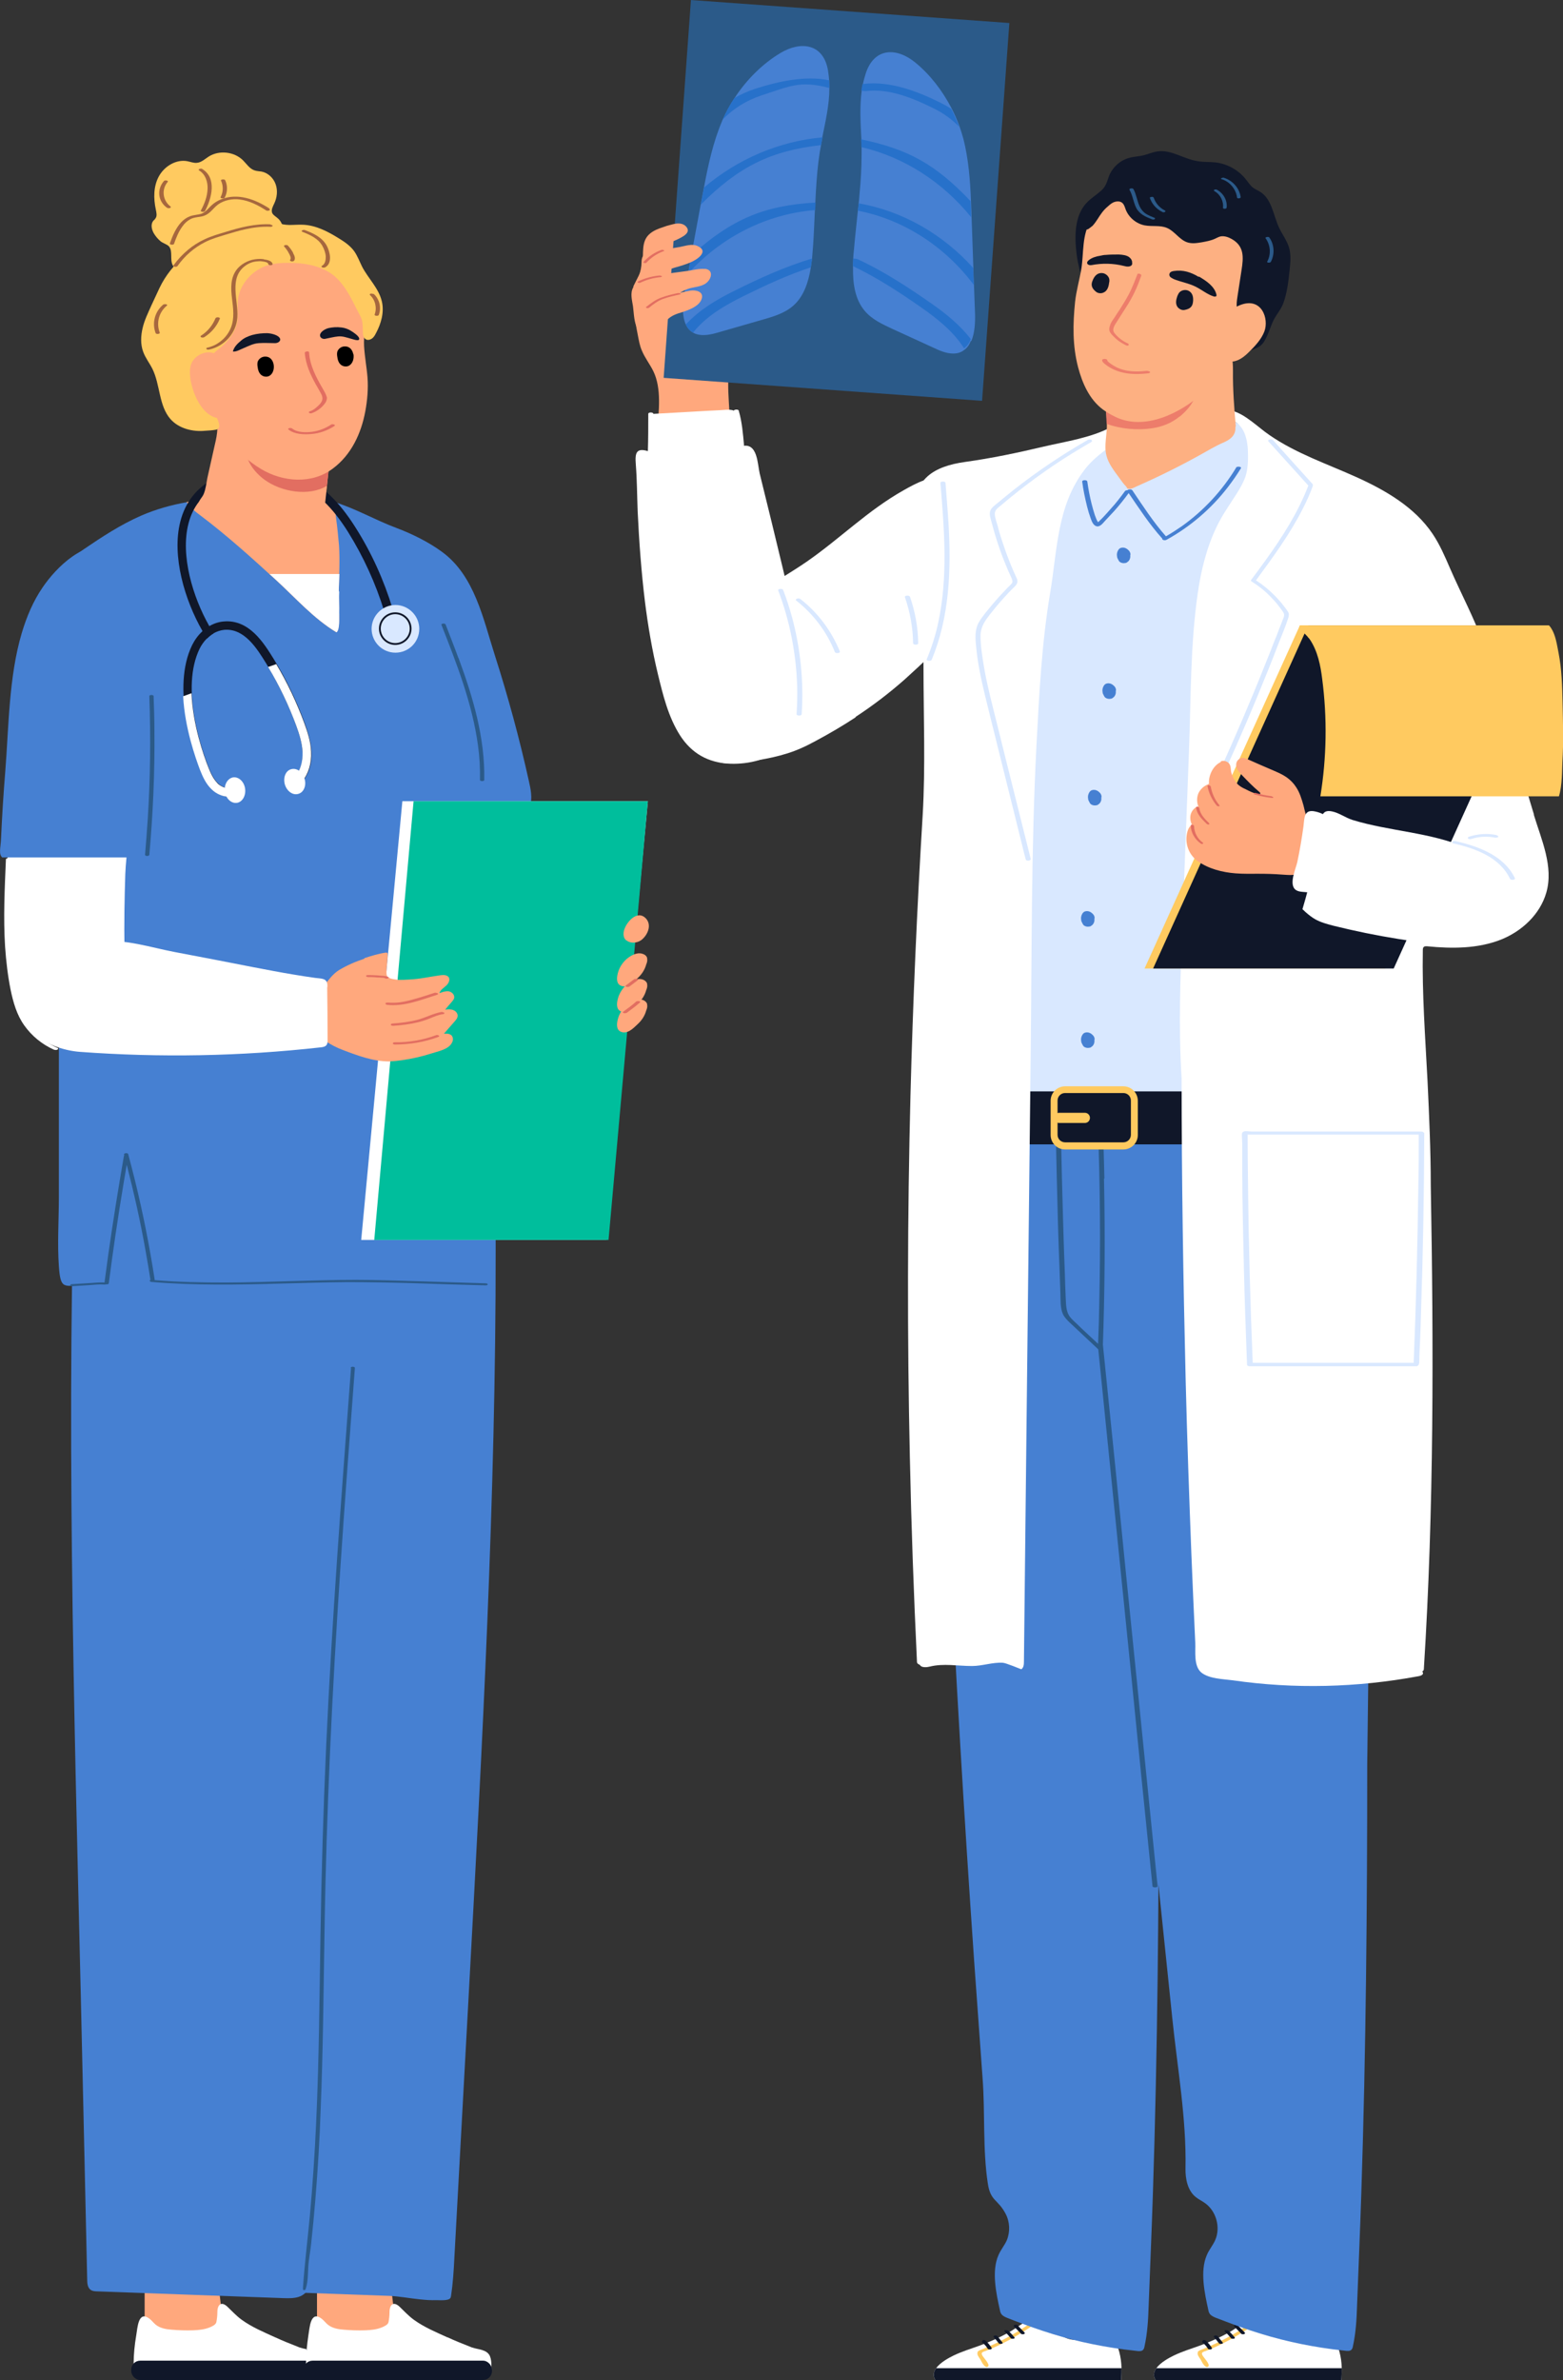 <?xml version="1.0" encoding="UTF-8"?>
<svg id="Layer_2" xmlns="http://www.w3.org/2000/svg" viewBox="0 0 76.72 116.81">
  <rect x="0" y="0" width="76.72" height="116.81" fill="#333333" stroke="none"/>
  <defs>
    <style>
      .cls-1 {
        fill: #e26e61;
      }

      .cls-2 {
        fill: #ffca60;
      }

      .cls-3 {
        fill: #2b5a89;
      }

      .cls-4 {
        fill: #fdb082;
      }

      .cls-5 {
        fill: #a6673e;
      }

      .cls-6 {
        fill: #ed7d6b;
      }

      .cls-7 {
        fill: #2771ca;
      }

      .cls-8 {
        fill: #4680d2;
      }

      .cls-9 {
        fill: #fff;
      }

      .cls-10 {
        fill: #101729;
      }

      .cls-11 {
        fill: #00be9c;
      }

      .cls-12 {
        fill: #d9e8ff;
      }

      .cls-13 {
        fill: #ffa87d;
      }
    </style>
  </defs>
  <g id="_x2014_ÎÓÈ_x5F_1">
    <g>
      <g>
        <g>
          <g>
            <g>
              <path class="cls-13" d="M10.74,112.32c-.03-.24-.05-.47-.07-.71-.01-.18-.06-.33-.22-.42-.17-.1-.4-.12-.6-.15-.23-.04-.47-.06-.7-.08-.26-.01-.52-.01-.79,0-.23.02-.46.04-.66.16-.32.19-.47.52-.56.86-.02,0-.04.02-.04.04,0,.04,0,.09,0,.13,0,.04-.02.08-.02.12,0,.02,0,.03.02.04,0,.4,0,.81,0,1.21,0,.25,0,.49,0,.74,0,.2.12.3.31.35.21.06.43.05.65.05.25,0,.5,0,.75,0,.49,0,.98-.03,1.48-.04.1,0,.21,0,.29-.03.08-.04.11-.11.14-.19.07-.21.11-.43.13-.65.03-.48-.04-.95-.11-1.42Z"/>
              <path class="cls-9" d="M13.5,114.7c.39.18.79.34,1.2.5.31.11.74.09.89.43.06.15.07.31.07.47,0,.16.06.31-.1.37-.12.05-.4-.01-.53,0-.46.01-.93.01-1.39,0-.91-.02-1.82-.05-2.73-.1-.74-.04-1.47-.07-2.21-.09-.37,0-.74-.01-1.11-.01-.29,0-.54.05-.83-.02-.07-.02-.15-.04-.18-.11-.02-.04-.03-.09-.02-.14,0-.47.05-.94.13-1.41.06-.33.09-1.24.66-.79.11.09.19.2.3.29.22.17.5.22.78.24.35.03.69.04,1.04.03.29-.01.58-.04.84-.15.11-.05.28-.12.31-.25.03-.16.05-.32.05-.49,0-.37.19-.55.49-.27.23.22.44.45.7.64.51.37,1.09.61,1.66.87Z"/>
              <rect class="cls-10" x="6.44" y="115.86" width="9.25" height=".95" rx=".44" ry=".44" transform="translate(22.13 232.66) rotate(180)"/>
            </g>
            <path class="cls-10" d="M15.87,116.17c-.01-.15-.02-.31-.07-.45-.1-.26-.36-.37-.61-.46-.04-.01-.11-.01-.14.02-.03.03,0,.06.04.07.23.08.46.18.53.44.04.13.05.28.05.42.01.15.01.31,0,.46,0,.07.21.08.21,0,0-.17,0-.33,0-.5Z"/>
          </g>
          <path class="cls-8" d="M15.41,110.93c.03-1.56.07-3.12.1-4.68.16-7.29.33-14.58.49-21.88.16-7,.86-13.93,1.51-20.9.09-.91.34-1.9.2-2.82-.18-1.21-1.11-2.03-2.18-2.44-1.29-.48-2.71-.33-4.04-.22-1.31.11-2.62.24-3.9.55-1.28.31-2.52.81-3.58,1.62-.19-.03-.43.03-.43.18-.29,14.34.2,28.68.51,43.03.06,2.83.13,5.67.19,8.5,0,.18.02.38.15.49.1.08.24.09.36.09,3.03.11,6.06.22,9.09.33.56.02,1.06.02,1.34-.59.15-.35.17-.74.17-1.12,0-.04,0-.09,0-.13Z"/>
          <g>
            <path class="cls-13" d="M19.2,112.32c-.03-.24-.05-.47-.07-.71-.01-.18-.06-.33-.22-.42-.18-.1-.4-.12-.6-.15-.23-.04-.47-.06-.7-.08-.26-.01-.52-.01-.79,0-.23.02-.46.04-.66.16-.32.19-.47.52-.56.86-.02,0-.04.02-.04.04,0,.04,0,.09,0,.13,0,.04-.02.08-.02.12,0,.02,0,.03.02.04,0,.4,0,.81,0,1.21,0,.25,0,.49,0,.74,0,.2.12.3.31.35.21.06.43.05.65.05.25,0,.5,0,.75,0,.49,0,.98-.03,1.48-.04.1,0,.21,0,.29-.03.08-.04.11-.11.14-.19.07-.21.11-.43.13-.65.03-.48-.04-.95-.11-1.42Z"/>
            <path class="cls-9" d="M21.96,114.7c.39.18.79.34,1.2.5.31.11.74.09.89.43.06.15.07.31.07.47,0,.16.06.31-.1.37-.12.05-.4-.01-.53,0-.46.01-.93.01-1.39,0-.91-.02-1.82-.05-2.73-.1-.74-.04-1.47-.07-2.21-.09-.37,0-.74-.01-1.11-.01-.29,0-.54.05-.83-.02-.07-.02-.15-.04-.18-.11-.02-.04-.03-.09-.02-.14,0-.47.05-.94.12-1.41.06-.33.09-1.24.66-.79.11.09.19.2.3.29.22.17.5.22.78.24.34.03.69.04,1.04.03.29-.01.58-.04.84-.15.11-.05.28-.12.31-.25.03-.16.05-.32.05-.49,0-.37.19-.55.49-.27.23.22.44.45.7.64.51.37,1.09.61,1.66.87Z"/>
            <rect class="cls-10" x="14.9" y="115.86" width="9.25" height=".95" rx=".44" ry=".44" transform="translate(39.05 232.66) rotate(180)"/>
          </g>
          <path class="cls-8" d="M23.55,58.14c-.82-.6-2.63-.21-3.6-.14-1.31.11-2.62.24-3.9.55-1.28.31-2.52.81-3.58,1.62-.19-.03-.43.03-.43.18-.29,14.34.2,28.68.51,43.03.06,2.83.13,5.67.19,8.5,0,.18.02.38.15.49.1.08.24.09.36.09,1.95.07,3.9.14,5.85.21.5.02,1,.12,1.5.17.28.03.55.05.83.04.16,0,.6.04.68-.11.02-.03.02-.07.03-.1.09-.6.13-1.21.16-1.82.24-4.34.47-8.67.71-13.01.66-12.18,1.33-24.36,1.32-36.55,0-.9.03-2.54-.8-3.15Z"/>
        </g>
        <path class="cls-8" d="M24.94,40.92c.04-.05.08-.1.13-.15.35-.39.8-.73.95-1.23.12-.39.03-.81-.06-1.21-.46-2.08-1.02-4.14-1.67-6.17-.57-1.78-.99-3.89-2.57-5.06-.66-.49-1.49-.9-2.26-1.19-1.07-.4-2.03-.97-3.1-1.29-.31-.09-.63-.16-.96-.21-.9-.11-1.82-.09-2.73-.05-1.18.04-2.37.09-3.52.29-.75.13-1.49.34-2.21.65-1.01.44-1.94,1.05-2.85,1.67-.23.16-.47.32-.61.56-.15.25-.19.55-.22.84-.58,5.54-.36,11.16-.37,16.75,0,4.54,0,9.08,0,13.61,0,1.13-.08,2.28,0,3.41.08,1.13.22,1,1.22.9,2.24-.21,4.55-.13,6.8-.16,2.66-.03,5.31-.03,7.97.02,1.05.02,2.1.03,3.15.05.68.02,1.69.41,2.06-.36.14-.3.15-.63.16-.95.04-1.13.07-2.25.09-3.38.06-3.24.03-6.47-.04-9.71-.03-1.64-.08-3.27-.13-4.91-.03-1.03.11-1.91.76-2.72Z"/>
        <path class="cls-13" d="M16.64,30.12c0,.21.04.78-.13.91-1.11-.67-2.01-1.69-2.96-2.56-1.2-1.1-2.42-2.2-3.72-3.18-.24-.18-.49-.37-.66-.63,0,0,0-.01-.01-.02,1.15-.21,2.34-.25,3.52-.29.91-.03,1.83-.06,2.73.05.33.04.65.11.96.21.05.28.1.56.13.85.06.43.1.86.14,1.3.05.75,0,1.52-.01,2.26,0,.37.02.73,0,1.1Z"/>
        <path class="cls-9" d="M16.63,29.02c0-.28.02-.57.03-.85h-3.43c.11.1.22.2.33.3.95.87,1.84,1.89,2.96,2.56.17-.13.12-.71.13-.91.01-.37-.02-.73,0-1.1Z"/>
        <path class="cls-9" d="M.42,46.07c.02.97.05,1.95.28,2.9.18.76.55,1.56,1.26,1.88.38.17.8.18,1.21.17.9-.03,2.34-.06,2.67-1.09.34-1.08.29-2.24.27-3.37-.02-1.22,0-2.45.04-3.67.04-1.06.3-2.23.02-3.27-.14-.49-.42-.93-.75-1.32-.29-.34-.64-.66-1.05-.85-.43-.2-.92-.24-1.39-.25-.57-.01-1.2.04-1.62.42-.36.33-.49.84-.61,1.31-.55,2.28-.37,4.8-.32,7.14Z"/>
        <path class="cls-8" d="M.12,42.08h7.07c.77-4.08.75-8.32-.06-12.39-.2-.99-.7-2.35-1.65-2.76-1.26-.55-2.73.92-3.39,1.9-.46.67-.78,1.43-1.02,2.23-.64,2.15-.64,4.64-.81,6.78-.09,1.11-.16,2.22-.21,3.33-.02.45-.13.75.07.92Z"/>
        <polygon class="cls-9" points="29.78 60.85 17.73 60.85 19.75 39.32 31.8 39.32 29.78 60.85"/>
        <polygon class="cls-11" points="29.87 60.85 18.37 60.85 20.3 39.32 31.8 39.32 29.87 60.85"/>
        <path class="cls-13" d="M17.89,47.02c.34-.11.69-.22,1.04-.27.03,0,.07,0,.09.02.01.02.01.04.01.06,0,.28-.05.56-.06.84,0,.14,0,.26.13.32.12.06.26.07.4.09.2.02.4,0,.59-.01.51-.02,1.02-.14,1.53-.21.14-.02.31-.02.4.09.09.13,0,.32-.13.43-.12.11-.28.2-.32.36.15-.06.31-.11.46-.09.16.03.3.18.26.34-.02.06-.06.11-.1.16-.11.13-.23.26-.34.4.13-.02.28-.03.4.02.13.05.23.17.21.31-.01.09-.07.16-.13.23-.18.21-.36.41-.54.62.13-.01.27-.01.37.08.09.09.09.24.03.35-.17.35-.69.43-1.02.54-.47.15-.95.26-1.44.33-.21.03-.42.05-.63.06-.77,0-1.53-.28-2.24-.55-.62-.23-1.21-.59-1.55-1.17-.11-.18-.18-.39-.16-.6.01-.13.07-.26.12-.38.17-.35.38-.68.62-.99.22-.29.45-.61.76-.8.39-.23.8-.41,1.23-.55Z"/>
        <path class="cls-1" d="M19.05,47.95c-.07-.04-.14-.05-.22-.06-.09,0-.18-.01-.26-.02-.17-.01-.34-.02-.5-.02-.03,0-.1,0-.1.05,0,.04.08.05.1.05.15,0,.3,0,.45.02.07,0,.14,0,.21.01.06,0,.12,0,.17.03.04.02.11.02.15,0,.04-.02.04-.05,0-.08Z"/>
        <path class="cls-1" d="M21.48,48.74s-.11-.03-.14-.02c-.37.12-.74.24-1.11.34-.39.11-.78.18-1.18.14-.03,0-.12,0-.13.04-.01.04.04.06.07.07.84.1,1.67-.24,2.46-.49.04-.01.07-.04.04-.07Z"/>
        <path class="cls-9" d="M16.07,48.44s0-.05,0-.08c0-.37-.31-.33-.6-.37-.35-.05-.69-.1-1.04-.16-.67-.11-1.34-.24-2.02-.37-1.28-.25-2.56-.5-3.84-.74-1.16-.22-2.44-.65-3.63-.51-.27.03-.53.11-.78.2-1.09.39-2.32,1.12-2.84,2.21-.27.57-.15,1.36.21,1.88.48.71,1.58,1.06,2.39,1.12,3.93.29,7.89.22,11.81-.22.11-.01.24-.03.3-.12.05-.07.05-.16.05-.25,0-.86-.01-1.72-.02-2.58Z"/>
        <path class="cls-1" d="M21.81,49.7s-.1-.04-.13-.04c-.4.07-.77.27-1.16.38-.41.11-.84.16-1.26.19-.03,0-.09.02-.07.07.01.04.1.04.13.04.42-.03.83-.08,1.23-.18.19-.05.38-.11.57-.19.2-.08.4-.17.62-.2.03,0,.09-.02.07-.07Z"/>
        <path class="cls-1" d="M21.41,50.8c-.65.24-1.33.36-2.03.35-.13,0-.13.11,0,.11.73,0,1.45-.12,2.13-.37.13-.05-.03-.12-.11-.09Z"/>
        <path class="cls-9" d="M5.74,46.09c-1.05-.16-2.17.2-2.92.96-.07.07.13.1.18.05.69-.71,1.7-1.06,2.68-.91.03,0,.12,0,.13-.04.01-.04-.04-.06-.07-.07Z"/>
        <g>
          <path class="cls-3" d="M7.58,35.88c0-.57-.02-1.15-.04-1.72,0-.07-.21-.07-.21,0,.07,2.02.05,4.05-.08,6.07-.04.57-.08,1.14-.13,1.72,0,.07.2.08.21,0,.18-2.02.27-4.04.25-6.07Z"/>
          <path class="cls-3" d="M22.5,32.29c-.2-.55-.42-1.1-.63-1.65-.03-.06-.23-.05-.2.03.75,1.91,1.51,3.85,1.79,5.9.08.57.11,1.14.1,1.71,0,.07.21.07.21,0,.04-2.06-.55-4.06-1.26-5.98Z"/>
          <path class="cls-3" d="M23.86,62.98l-3.21-.1c-1.06-.03-2.12-.07-3.18-.07-2.13,0-4.26.12-6.38.13-1.17,0-2.35-.02-3.52-.12.02,0,.03-.02.02-.04-.25-1.62-.57-3.24-.96-4.83-.11-.44-.22-.88-.34-1.32-.02-.06-.22-.05-.2.03,0,.02,0,.04.01.05,0,0-.02.02-.02.03-.28,1.62-.54,3.24-.77,4.86-.06.45-.12.89-.18,1.34,0,0,0,0,0,0-.26-.02-.52.02-.78.03-.27.02-.53.03-.8.05-.03,0-.1,0-.1.05,0,.04.08.06.1.05.27-.02.53-.03.8-.05.26-.02.52-.05.78-.03.02,0,.05,0,.07-.01.06,0,.13,0,.14-.05.21-1.63.45-3.25.72-4.87.05-.32.11-.63.16-.95.36,1.4.68,2.82.93,4.25.08.45.16.91.23,1.37,0,.01.01.03.02.03-.02,0-.05.01-.05.03-.01.04.04.06.07.07,2.14.18,4.28.14,6.42.08,1.07-.03,2.14-.06,3.2-.07,1.06,0,2.12.02,3.18.05,1.21.04,2.42.08,3.62.11.03,0,.1-.01.1-.05s-.08-.05-.1-.05Z"/>
          <path class="cls-3" d="M17.23,67.13c-.23,3.1-.47,6.2-.68,9.3-.21,3.09-.4,6.17-.54,9.26-.14,3.09-.23,6.19-.28,9.28-.05,3.06-.07,6.12-.21,9.17-.07,1.53-.17,3.06-.31,4.59-.11,1.19-.26,2.37-.34,3.56,0,.03,0,.07.02.09.03.02.07.01.09-.01.02-.02.03-.06.04-.09.1-.34.09-.66.11-1,.02-.38.1-.76.14-1.14.08-.73.15-1.47.21-2.2.12-1.47.21-2.94.26-4.42.12-2.92.14-5.85.19-8.77.09-5.91.38-11.8.77-17.7.22-3.31.47-6.62.72-9.92,0-.07-.2-.08-.21,0Z"/>
        </g>
        <path class="cls-13" d="M31.77,47.03c-.03-.13-.14-.2-.26-.23-.27-.07-.56.1-.76.27-.19.17-.34.4-.41.64-.06.21-.12.55.13.66.32.14.61-.16.82-.36.21-.19.36-.42.43-.68.04-.09.07-.2.04-.3Z"/>
        <path class="cls-13" d="M31.77,48.29c-.03-.12-.14-.2-.26-.23-.27-.07-.56.1-.76.27-.19.17-.34.4-.41.64-.06.21-.12.55.13.66.32.14.61-.16.82-.36.21-.19.36-.42.43-.68.04-.09.07-.2.04-.3Z"/>
        <path class="cls-13" d="M31.77,49.29c-.03-.12-.14-.2-.26-.23-.27-.07-.56.1-.76.27-.19.17-.34.4-.41.64-.06.21-.12.55.13.66.32.14.61-.16.82-.36.21-.19.36-.42.43-.68.04-.09.07-.2.04-.3Z"/>
        <path class="cls-13" d="M30.74,46.14c.18.16.5.16.73,0,.31-.23.54-.73.24-1.06-.43-.47-1,.2-1.09.62-.04.21.01.36.12.45Z"/>
        <path class="cls-1" d="M31.26,48.04s-.1-.01-.14.02c-.13.1-.27.2-.4.3-.04.03,0,.07.04.07.05.01.1.01.14-.02.13-.1.27-.2.4-.3.04-.03,0-.07-.04-.07Z"/>
        <path class="cls-1" d="M31.37,49.13s-.11-.01-.14.02c-.2.18-.42.34-.64.5-.04.03,0,.07.04.07.05.01.1,0,.14-.02.22-.16.43-.32.64-.5.04-.03,0-.06-.04-.07Z"/>
        <g>
          <path class="cls-10" d="M19.26,29.88l-.4.12c-.42-1.37-1.02-2.68-1.78-3.9-.76-1.21-1.55-1.96-2.47-2.38-1.23-.55-2.69-.5-3.92.14-.74.39-1.23,1.01-1.44,1.84-.4,1.56.21,3.59,1.02,5.02.07.13.14.25.22.36-.12.07-.23.16-.33.26-.08-.12-.15-.24-.22-.37-.87-1.51-1.52-3.68-1.09-5.37.24-.95.8-1.66,1.65-2.11,1.34-.7,2.94-.75,4.29-.15,1,.45,1.84,1.25,2.65,2.53.79,1.24,1.4,2.59,1.83,4Z"/>
          <path class="cls-10" d="M14.84,38.34l-.32-.27c.24-.29.36-.7.33-1.17-.02-.44-.16-.88-.31-1.29-.39-1.06-.89-2.09-1.48-3.06-.45-.73-1.07-1.73-2.06-1.64-.18.02-.36.08-.52.17-.12.07-.23.16-.33.26-.14.14-.26.31-.35.49-.95,1.95.09,4.93.43,5.8.13.34.26.6.46.8.21.21.49.3.72.23l.13.4c-.09.03-.19.04-.28.04-.3,0-.61-.13-.85-.37-.27-.26-.43-.61-.56-.94-.36-.91-1.44-4.03-.42-6.13.13-.26.3-.49.5-.68.11-.1.22-.18.34-.25.22-.13.46-.21.7-.23,1.26-.12,1.98,1.06,2.46,1.83.61.99,1.12,2.05,1.52,3.14.16.44.31.92.34,1.41.03.57-.12,1.08-.43,1.45Z"/>
          <path class="cls-9" d="M15.27,36.88c-.02-.5-.18-.97-.34-1.41-.37-1-.83-1.97-1.37-2.88-.13.05-.27.1-.4.14.55.91,1.01,1.88,1.38,2.88.15.41.29.85.31,1.29.02.46-.1.88-.33,1.17l.32.27c.3-.37.46-.88.43-1.45Z"/>
          <path class="cls-9" d="M10.68,38.44c-.2-.2-.33-.46-.46-.8-.23-.58-.76-2.09-.82-3.62-.14.05-.27.1-.41.15.08,1.55.61,3.04.83,3.62.13.33.29.68.56.94.24.24.56.37.85.37.1,0,.19-.01.28-.04l-.13-.4c-.22.07-.5-.02-.72-.23Z"/>
          <path class="cls-9" d="M12.03,38.7c.05.34-.13.66-.4.7-.27.04-.54-.2-.59-.55-.05-.34.13-.65.4-.7.27-.04.54.2.59.55Z"/>
          <path class="cls-9" d="M14.95,38.22c.1.33-.04.67-.31.74-.27.08-.56-.13-.66-.47-.09-.33.04-.67.31-.74.27-.08.56.13.66.47Z"/>
          <path class="cls-12" d="M20.58,30.86c0,.65-.52,1.17-1.17,1.17s-1.17-.53-1.17-1.17.53-1.17,1.17-1.17,1.17.53,1.17,1.17Z"/>
          <path class="cls-10" d="M19.4,31.65c-.44,0-.8-.36-.8-.8s.36-.8.8-.8.8.36.8.8-.36.8-.8.8ZM19.4,30.14c-.39,0-.71.32-.71.71s.32.71.71.71.71-.32.71-.71-.32-.71-.71-.71Z"/>
        </g>
        <g>
          <path class="cls-2" d="M12.28,12.77c.44-.08,1.05,0,1.36-.38.23-.28.29-.7.27-1.05-.01-.24-.1-.49-.29-.64-.09-.08-.21-.14-.26-.25-.06-.15.03-.31.1-.46.14-.29.18-.64.07-.95-.11-.31-.38-.56-.69-.62-.12-.02-.24-.02-.35-.06-.24-.08-.38-.31-.56-.49-.43-.43-1.17-.51-1.68-.19-.19.12-.36.29-.58.31-.16.02-.32-.05-.48-.08-.55-.1-1.12.25-1.39.74-.27.49-.27,1.09-.15,1.64.03.15.07.31-.02.43-.03.05-.07.08-.11.12-.13.17-.08.42.03.61.09.15.2.28.33.39.12.1.33.15.42.26.19.23.03.64.18.92.16.31.49.45.83.46.15,0,.29-.02.44-.05.5-.09,1-.19,1.49-.35.35-.11.68-.25,1.04-.32Z"/>
          <path class="cls-13" d="M16.38,20.99s0,.05,0,.08c-.02.18-.07.36-.09.54-.03.27-.06.54-.09.82-.05.47-.1.94-.15,1.41,0,.07-.01.14-.02.2-.04.39-.09.79-.13,1.18-.04.36-.11.81-.5.97-.18.08-.39.09-.59.1-1.02.04-2.06-.07-3.05-.34-.28-.08-.56-.15-.83-.23-.35-.11-.61-.26-.89-.49-.14-.11-.27-.25-.29-.42-.03-.25.17-.37.25-.57.1-.24.13-.53.18-.79.12-.55.25-1.1.37-1.65.06-.25.11-.5.12-.76,0-.14,0-.29.06-.43.11-.25.59-.35.82-.44.26-.1.54-.16.81-.22.74-.17,1.52-.27,2.28-.14.52.09,1.04.26,1.48.55.25.16.29.39.27.64Z"/>
          <path class="cls-1" d="M16.38,20.99s0,.05,0,.08c-.02.18-.07.36-.09.54-.03.27-.06.54-.09.82-.05.47-.1.94-.15,1.41-.89.54-2.25.3-3.07-.3-.35-.26-.65-.6-.81-.99-.18-.42-.29-1.29.27-1.51.39-.16.82-.24,1.24-.3.36-.05.75-.1,1.12-.08h.02c.43,0,.79.13,1.19.25.07.02.14.04.2.05.06.01.12.03.17.05Z"/>
          <path class="cls-13" d="M16.77,13.25c-.16-.23-.34-.46-.56-.61-.35-.24-.83-.37-1.24-.48-.24-.07-.49-.12-.74-.13-.28-.01-.56.02-.83.09-.8.18-1.53.59-2.12,1.14-.51.47-1.07,1.14-1.34,1.76-.32.72-.27,1.76-.2,2.51.07.85.27,1.68.6,2.47.52,1.24,1.29,2.31,2.48,3.02,1.05.63,2.47.76,3.51-.02.92-.68,1.4-1.74,1.6-2.81.1-.54.15-1.11.11-1.65-.04-.52-.14-1.03-.17-1.56-.03-.51.11-1.03-.05-1.53-.2-.61-.46-1.27-.8-1.83-.07-.12-.15-.25-.24-.38Z"/>
          <g>
            <path class="cls-10" d="M12.38,16.44c-.2.06-.39.14-.54.27-.18.15-.35.31-.41.54.17.03.4-.12.56-.18.24-.1.44-.21.71-.23.27-.02.54,0,.81,0,.15,0,.33-.13.2-.28-.12-.14-.42-.2-.58-.21-.24,0-.5.02-.75.09Z"/>
            <path class="cls-10" d="M16.76,16.07c.17.02.34.08.49.18.1.06.35.23.38.35.04.19-.31.04-.41.02-.22-.06-.4-.13-.62-.11-.22.02-.43.08-.65.12-.12.02-.29-.07-.23-.24.06-.15.28-.26.41-.29.19-.04.4-.06.62-.03Z"/>
            <path d="M13.43,17.88c-.04-.21-.18-.39-.42-.38-.16,0-.31.11-.36.25-.02.07-.02.15-.01.22.02.18.07.39.26.48.11.05.26.05.36-.03.15-.11.21-.34.17-.54Z"/>
            <path d="M17.34,17.38c-.04-.21-.18-.39-.42-.38-.16,0-.31.11-.36.25-.02.07-.02.15-.01.22.02.18.07.39.26.48.11.05.26.05.36-.03.16-.12.21-.34.18-.54Z"/>
          </g>
          <path class="cls-2" d="M10.49,19.49c.04.29.06.58.11.86.03.17.21.46.15.62-.02.07-.09.11-.16.12-.17.03-.35.04-.52.05-.62.06-1.29-.11-1.7-.57-.58-.66-.5-1.68-.89-2.47-.14-.28-.34-.53-.45-.83-.14-.37-.12-.79-.03-1.17.09-.39.27-.75.43-1.11.13-.29.27-.57.4-.86.59-1.24,1.71-2.06,2.89-2.71.4-.22.82-.49,1.25-.65.37-.14.78-.19,1.16-.06.22.07.41.21.64.27.36.11.74.03,1.12.05.62.03,1.2.33,1.73.66.28.17.56.36.76.63.17.24.27.52.4.78.3.57.81,1.05.96,1.68.13.53-.03,1.1-.29,1.58-.05.1-.11.2-.2.26-.09.06-.22.09-.31.02-.11-.07-.13-.23-.13-.36-.01-.29.01-.51-.12-.76-.13-.24-.25-.48-.37-.72-.24-.46-.5-.9-.9-1.25-.63-.52-1.5-.66-2.32-.65-.3,0-.61.02-.9.1-.8.22-1.46.95-1.53,1.78-.03.35.03.7-.03,1.04-.08.42-.34.78-.64,1.08-.15.15-.34.27-.49.42-.11.12-.11.22-.12.38-.03.29-.07.58-.08.88,0,.14-.01.28,0,.42.03.17.14.29.17.47,0,0,0,.01,0,.02Z"/>
          <path class="cls-13" d="M10.49,17.33s-.02,0-.04-.01c-.42-.12-.93.15-1.07.56-.06.18-.07.37-.05.56.06.76.59,2.11,1.53,2.09.04,0,.09,0,.13-.03.06-.04.09-.1.12-.17.24-.59.2-1.3.05-1.9-.09-.37-.26-.95-.66-1.1Z"/>
          <path class="cls-1" d="M16.03,19.47c-.03-.14-.12-.27-.19-.4-.32-.55-.63-1.13-.67-1.78,0-.07-.21-.05-.21.02.04.57.28,1.08.55,1.57.07.12.14.24.21.37.07.12.14.26.09.4-.04.12-.13.21-.22.29-.11.1-.23.2-.37.24-.13.04-.03.13.07.1.25-.08.49-.26.65-.47.08-.1.12-.22.1-.35Z"/>
          <path class="cls-1" d="M16.25,20.84c-.28.18-.6.31-.93.35-.31.04-.73.04-.98-.16-.04-.03-.1-.03-.14-.02-.03,0-.08.04-.04.07.3.24.76.25,1.12.22.4-.03.79-.17,1.13-.39.1-.07-.09-.11-.15-.08Z"/>
          <path class="cls-5" d="M13.28,11.01c-.75-.04-1.49.15-2.2.37-.36.11-.72.21-1.05.37-.28.13-.55.3-.79.5-.28.23-.52.49-.73.78-.04.06.16.09.2.03.35-.5.82-.91,1.36-1.18.31-.16.64-.25.96-.35.34-.1.68-.21,1.02-.28.4-.09.81-.14,1.23-.12.03,0,.1-.01.1-.05s-.08-.05-.1-.05Z"/>
          <path class="cls-5" d="M13.22,10.23c-.69-.45-1.55-.77-2.36-.45-.18.07-.34.17-.48.3-.15.14-.28.32-.47.4-.19.07-.41.06-.6.14-.16.06-.29.16-.41.28-.27.29-.43.67-.56,1.04-.03.08.18.09.2.03.11-.31.23-.62.43-.88.09-.13.21-.24.35-.32.17-.1.36-.11.54-.14.18-.03.33-.11.46-.23.13-.12.24-.26.39-.37.3-.21.7-.29,1.06-.24.47.06.9.28,1.3.54.06.04.25-.01.15-.08Z"/>
          <path class="cls-5" d="M9.93,8.29c-.06-.04-.25.01-.15.08.3.18.42.55.41.88-.01.38-.15.75-.33,1.08-.04.07.17.09.2.03.33-.61.6-1.63-.14-2.07Z"/>
          <path class="cls-5" d="M11.05,8.84c-.03-.06-.24-.04-.2.03.12.25.11.56-.02.8-.04.07.17.09.2.03.14-.27.15-.59.02-.86Z"/>
          <path class="cls-5" d="M8.38,10.14c-.39-.28-.47-.84-.15-1.21.06-.07-.14-.1-.18-.05-.17.19-.26.45-.23.7.03.25.17.47.37.61.04.03.1.03.14.02.03,0,.08-.04.04-.07Z"/>
          <path class="cls-5" d="M16.04,12.06c-.23-.42-.66-.61-1.08-.77-.07-.03-.23.04-.11.09.38.15.76.32.97.68.09.16.16.35.17.53,0,.16-.02.36-.18.45-.04.02-.04.05,0,.08.04.02.11.02.15,0,.37-.2.24-.76.08-1.06Z"/>
          <path class="cls-5" d="M14.39,12.41c-.07-.13-.16-.25-.26-.36-.03-.03-.1-.03-.14-.02-.04.01-.07.04-.04.07.09.1.17.21.23.33.05.09.13.23.06.33-.03.04.05.06.07.07.04,0,.1,0,.13-.04.08-.12,0-.27-.06-.38Z"/>
          <path class="cls-5" d="M12.95,12.72c-.19-.03-.39-.01-.57.03-.35.09-.69.31-.86.63-.24.44-.17.97-.11,1.45.06.48.09.97-.15,1.41-.22.41-.62.72-1.08.82-.04,0-.07.04-.04.07.03.04.1.03.14.02.74-.16,1.32-.81,1.37-1.57.06-.83-.43-1.93.38-2.53.16-.12.35-.2.55-.22.1-.01.2-.02.3,0,.08.01.27.03.29.13.01.08.22.07.21,0-.03-.17-.28-.21-.43-.23Z"/>
          <path class="cls-5" d="M10.58,15.61c-.14.35-.39.66-.71.86-.03.02-.04.05,0,.08.04.02.11.02.15,0,.34-.21.62-.53.77-.91.03-.08-.18-.09-.2-.03Z"/>
          <path class="cls-5" d="M8.15,14.93s-.11-.01-.14.02c-.41.34-.56.9-.37,1.4.02.06.23.05.2-.03-.18-.47-.04-1,.35-1.32.04-.03,0-.06-.04-.07Z"/>
          <path class="cls-5" d="M18.34,14.43s-.1-.03-.14-.02c-.03,0-.07.04-.04.07.26.23.35.63.23.95-.03.08.18.09.2.03.14-.36.04-.78-.25-1.04Z"/>
        </g>
        <path class="cls-9" d="M2.83,51.43c-.52-.23-.97-.58-1.31-1.03-.38-.5-.58-1.1-.72-1.71-.29-1.36-.36-2.76-.34-4.15,0-.79.04-1.57.08-2.36,0-.09-.25-.09-.25,0-.06,1.43-.13,2.86-.04,4.28.05.71.13,1.41.27,2.11.13.62.3,1.23.67,1.75.37.52.87.93,1.45,1.19.05.02.13.03.18,0,.04-.02.05-.07,0-.09Z"/>
      </g>
      <g>
        <path class="cls-12" d="M61.8,39.27c.03-4.93.16-9.85.28-14.78.02-.96.03-1.97-.45-2.79-.65-1.13-2.09-1.62-3.39-1.52-1.36.11-2.43.87-3.69,1.22-1.14.31-2.03.79-2.74,1.81-.82,1.18-1.17,2.61-1.42,4.03-.42,2.36-.62,4.76-.74,7.16-.21,4.23-.15,8.46-.1,12.7.03,2.46.07,4.92.1,7.38,0,.1,0,.21.07.28.08.09.22.1.34.1,3.02.05,6.04-.07,9.05-.34.56-.05,1.17-.13,1.56-.54.35-.36.44-.89.5-1.39.57-4.41.6-8.87.63-13.32Z"/>
        <g>
          <g>
            <path class="cls-9" d="M65.83,116.81h-9.1s0,0,0,0c-.14-.21-.1-.41.03-.59.2-.28.62-.51.87-.63.4-.19.82-.32,1.24-.47.49-.18.97-.39,1.43-.64.4-.22.8-.59,1.25-.69.16-.04.32-.02.46.06.13.08.23.2.33.31.23.25.51.47.83.59.5.19,1.16.05,1.61-.22.12-.07.25-.15.38-.13.12.03.2.14.27.24.28.49.42,1.03.43,1.59,0,.15,0,.29-.01.44,0,.05,0,.1-.02.15Z"/>
            <path class="cls-10" d="M65.83,116.81h-9.1s0,0,0,0c-.14-.21-.1-.41.03-.59h9.1c0,.16,0,.3-.01.45,0,.05,0,.1-.02.15Z"/>
            <path class="cls-2" d="M58.78,115.45c.04-.1.17-.13.27-.17.52-.21,1.03-.46,1.51-.74.27-.16.54-.33.8-.51.04-.03.1-.04.15-.02.03,0,.08.05.04.08-.49.34-1,.65-1.54.92-.26.13-.53.25-.81.36-.05.02-.14.04-.18.08-.05.05,0,.13.03.18.05.08.34.39.27.49-.11.16-.3-.15-.33-.22-.03-.06-.06-.12-.1-.17-.05-.08-.14-.19-.09-.29Z"/>
            <path class="cls-10" d="M60.62,114.09s.06-.01.08,0c.02,0,.05,0,.06.03.11.12.23.23.34.35.03.03,0,.07-.04.08-.03,0-.06.01-.08,0-.02,0-.05,0-.06-.03-.11-.12-.23-.23-.34-.35-.03-.03,0-.07.04-.08Z"/>
            <path class="cls-10" d="M60.15,114.36s.11-.01.15.02c.11.1.21.21.3.32.01.01.02.03.01.04,0,.02-.03.03-.05.03-.03,0-.06.01-.08,0-.02,0-.05,0-.06-.03-.09-.11-.19-.22-.3-.32-.03-.03,0-.07.04-.08Z"/>
            <path class="cls-10" d="M59.58,114.65s.03-.03.05-.03c.03,0,.06-.01.08,0,.02,0,.05,0,.06.03.08.1.16.2.24.3.01.01.02.03.01.04,0,.02-.03.03-.05.03-.03,0-.06.01-.08,0-.02,0-.05,0-.06-.03-.08-.1-.16-.2-.24-.3-.01-.01-.02-.03-.01-.04Z"/>
            <path class="cls-10" d="M59.03,114.84s.11-.01.15.02c.12.11.22.23.31.37,0,.01,0,.03-.01.04-.02.02-.04.02-.06.03-.04,0-.11,0-.13-.04-.02-.03-.04-.06-.06-.09-.01-.02-.02-.03-.03-.04,0,0,0,0,0,0,0,0,0,0,0,0,0,0-.01-.01-.02-.02-.05-.06-.1-.11-.16-.16-.04-.03,0-.07.04-.08Z"/>
          </g>
          <path class="cls-8" d="M66.81,54.05h-13.35c-.1.5-.09,1.06-.12,1.5-.17,2.63.02,5.27.55,7.85-.02.02-.03.05-.03.08l2.45,23.67c.41,3.96.82,7.92,1.23,11.88.25,2.44.7,4.94.65,7.38-.01.51.1,1.08.49,1.4.14.12.32.2.47.31.55.39.77,1.19.5,1.81-.11.25-.3.47-.41.73-.35.79-.11,1.89.07,2.7.01.07.03.13.07.19.07.1.19.15.31.2.57.22,1.13.43,1.7.62,1.31.44,2.65.74,4.02.92.23.03.46.05.68.08.07,0,.15.01.21-.03.07-.04.1-.13.11-.21.14-.63.18-1.3.2-1.95.07-1.85.15-3.7.21-5.55.23-6.99.29-14.02.29-21.01.08-7.09.2-14.18.2-21.27.03-3.6-.04-7.16-.38-10.74-.02-.21-.06-.39-.12-.56Z"/>
          <g>
            <path class="cls-9" d="M55.02,116.81h-9.1s0,0,0,0c-.14-.21-.1-.41.03-.59.2-.28.62-.51.87-.63.4-.19.82-.32,1.24-.47.49-.18.97-.39,1.43-.64.4-.22.8-.59,1.25-.69.16-.04.32-.02.46.06.13.08.23.2.33.31.23.25.51.47.83.59.5.19,1.16.05,1.61-.22.12-.07.25-.15.38-.13.12.03.2.14.27.24.28.49.42,1.03.43,1.59,0,.15,0,.29-.01.44,0,.05,0,.1-.02.15Z"/>
            <path class="cls-10" d="M55.02,116.81h-9.1s0,0,0,0c-.14-.21-.1-.41.03-.59h9.1c0,.16,0,.3-.01.45,0,.05,0,.1-.02.15Z"/>
            <path class="cls-2" d="M47.97,115.45c.04-.1.17-.13.27-.17.52-.21,1.03-.46,1.51-.74.27-.16.54-.33.8-.51.04-.03.1-.04.15-.02.03,0,.08.05.04.08-.49.34-1,.65-1.54.92-.26.13-.53.25-.81.36-.05.02-.14.04-.18.08-.05.05,0,.13.03.18.05.08.34.39.27.49-.11.16-.3-.15-.33-.22-.03-.06-.06-.12-.1-.17-.05-.08-.14-.19-.09-.29Z"/>
            <path class="cls-10" d="M49.81,114.09s.06-.01.08,0c.02,0,.05,0,.06.03.11.12.23.23.34.35.03.03,0,.07-.04.08-.03,0-.06.01-.08,0-.02,0-.05,0-.06-.03-.11-.12-.23-.23-.34-.35-.03-.03,0-.07.04-.08Z"/>
            <path class="cls-10" d="M49.34,114.36s.11-.01.15.02c.11.1.21.21.3.32.01.01.02.03.01.04,0,.02-.03.03-.05.03-.03,0-.06.01-.08,0-.02,0-.05,0-.06-.03-.09-.11-.19-.22-.3-.32-.03-.03,0-.07.04-.08Z"/>
            <path class="cls-10" d="M48.77,114.65s.03-.03.05-.03c.03,0,.06-.01.08,0,.02,0,.05,0,.06.03.08.1.16.2.24.3.01.01.02.03.01.04,0,.02-.03.03-.05.03-.03,0-.06.01-.08,0-.02,0-.05,0-.06-.03-.08-.1-.16-.2-.24-.3-.01-.01-.02-.03-.01-.04Z"/>
            <path class="cls-10" d="M48.22,114.84s.11-.01.15.02c.12.11.22.23.31.37,0,.01,0,.03-.01.04-.02.02-.04.02-.06.03-.04,0-.11,0-.13-.04-.02-.03-.04-.06-.06-.09-.01-.02-.02-.03-.03-.04,0,0,0,0,0,0,0,0,0,0,0,0,0,0-.01-.01-.02-.02-.05-.06-.1-.11-.16-.16-.04-.03,0-.07.04-.08Z"/>
          </g>
          <path class="cls-8" d="M56.59,54.05h-9.68c-.08.3-.14.58-.19.79-.76,3.36-.69,6.82-.48,10.24.2,3.26.16,6.57.32,9.86.34,7.07.76,14.14,1.25,21.21.14,1.95.28,3.89.42,5.84.13,1.7,0,3.52.26,5.18.13.86.49.75.87,1.47.21.4.23.88.06,1.3-.11.25-.3.47-.41.73-.35.79-.11,1.89.07,2.7.01.07.03.13.07.19.07.1.19.15.31.2.56.22,1.13.43,1.7.62,1.31.44,2.65.74,4.02.92.23.03.46.05.68.08.07,0,.15.01.21-.03.07-.04.1-.13.11-.21.14-.63.18-1.3.2-1.95.07-1.85.15-3.7.21-5.55.23-6.99.29-14.02.29-21.01.08-7.09.2-14.18.2-21.27.03-3.6-.04-7.16-.38-10.74-.02-.21-.06-.39-.12-.56Z"/>
          <path class="cls-3" d="M54.21,57.84c-.02-.78-.04-1.56-.06-2.33,0-.09-.25-.09-.25,0,.1,2.78.12,5.56.06,8.34-.01.7-.03,1.4-.06,2.1l-.6-.56c-.14-.13-.28-.26-.41-.39-.12-.12-.26-.23-.36-.36-.22-.28-.2-.64-.22-.97-.02-.38-.03-.75-.04-1.13-.06-1.51-.1-3.02-.14-4.53-.02-.85-.04-1.7-.06-2.55,0-.09-.25-.09-.25,0,.03,1.53.07,3.06.11,4.59.02.76.05,1.53.08,2.29.01.38.03.76.04,1.15.01.32-.01.69.12.99.07.16.2.29.32.41.15.14.3.28.45.42.32.3.64.6.96.9.04.04.23.06.23-.03.1-2.78.12-5.56.06-8.34Z"/>
          <rect class="cls-10" x="47.47" y="53.56" width="16.42" height="2.6"/>
          <g>
            <path class="cls-2" d="M55.14,56.41h-2.86c-.39,0-.71-.32-.71-.71v-1.68c0-.39.32-.71.71-.71h2.86c.39,0,.71.32.71.71v1.68c0,.39-.32.71-.71.71ZM52.28,53.64c-.21,0-.37.17-.37.37v1.68c0,.21.17.37.37.37h2.86c.21,0,.37-.17.37-.37v-1.68c0-.21-.17-.37-.37-.37h-2.86Z"/>
            <path class="cls-2" d="M53.25,55.11h-1.26c-.14,0-.25-.11-.25-.25h0c0-.14.11-.25.25-.25h1.26c.14,0,.25.11.25.25h0c0,.14-.11.25-.25.25Z"/>
          </g>
        </g>
        <path class="cls-9" d="M75.29,39.96c-.31-1.04-.63-2.08-.95-3.12-.02-.27-.1-.55-.17-.82-.4-1.44-.81-2.89-1.31-4.3-.47-1.34-1.13-2.55-1.69-3.84-.25-.58-.5-1.16-.85-1.68-.88-1.31-2.31-2.14-3.75-2.79-1.44-.65-2.96-1.16-4.26-2.06-.56-.38-1.16-1.01-1.82-1.19-.58-.16-1.33-.18-1.93-.18-1.39,0-2.8.33-4.02.98-1,.53-2.21.7-3.32.96-1.27.3-2.55.57-3.85.75-1.51.21-2.59.84-2.42,2.5.26,2.51.39,5.04.38,7.57,0,2.41.1,4.86-.04,7.26-.28,4.59-.48,9.18-.6,13.78-.15,5.91-.16,11.81-.03,17.72.07,3.35.19,6.71.35,10.06,0,.07.07.12.14.14,0,.01,0,.02.02.03.08.12.35.09.46.06.68-.17,1.38-.03,2.08-.03.51,0,1.01-.19,1.51-.16.14,0,.9.32.91.32.12-.08.13-.24.13-.38l.15-13.61c.06-5.34.12-10.68.18-16.01.06-5.13.02-10.29.29-15.43.13-2.48.26-4.98.67-7.41.35-2.09.33-4.25,1.68-6.02.43-.57,1.01-.97,1.58-1.37.59-.42,1.27-.72,1.97-.92.68-.19,1.39-.29,2.1-.31.59-.02,1.37-.08,1.86.32.36.29.48.79.51,1.26.02.43.02.95-.12,1.36-.12.33-.32.67-.52.97-.31.48-.63.94-.88,1.46-.5,1.03-.78,2.17-.94,3.3-.37,2.56-.33,5.2-.43,7.78l-.32,8.43c-.1,2.53-.2,5.06-.04,7.59,0,4.95.08,9.9.2,14.85.07,2.83.17,5.66.28,8.5.06,1.44.12,2.89.19,4.33.02.44-.09,1.16.31,1.48.39.3,1.06.31,1.52.37,3.03.44,6.12.36,9.13-.2.23-.04.26-.15.18-.23.05-.03.08-.07.08-.12.5-7.9.48-15.83.34-23.74,0-1.72-.08-3.43-.16-5.14-.11-2.12-.27-4.27-.23-6.39,0-.06,0-.13.05-.17.04-.04.11-.03.17-.03,1.22.12,2.48.12,3.62-.33,1.02-.41,1.91-1.23,2.22-2.3.37-1.28-.24-2.6-.61-3.82Z"/>
        <g>
          <path class="cls-13" d="M36.27,15.64c.06-.61.05-1.22-.05-1.85-.06-.35-.15-.71-.41-.95-.02-.02-.05-.04-.08-.04-.04,0-.08.04-.1.07-.42.61-.21,1.46-.53,2.12-.02.03-.03.06-.06.08-.06.04-.15,0-.19-.05-.04-.06-.05-.14-.06-.21-.08-.77-.17-1.55-.26-2.32-.02-.21-.05-.42-.14-.61-.27-.58-.72-.43-1.16-.19-.34.18-.69.36-1.04.52-.38.18-.7.19-.7.66,0,.44-.2.85-.3,1.28-.17.76-.03,1.55.12,2.31.05.25.09.5.19.73.15.37.4.68.57,1.03.41.84.27,1.98.19,2.89-.05.59.32.46.74.45.73-.01,1.45,0,2.18-.08.15-.02.48-.05.57-.2.06-.09.06-.2.07-.31.02-1.14-.23-2.31.08-3.41.18-.65.32-1.29.38-1.93Z"/>
          <path class="cls-9" d="M36.44,22.47c0-.21-.01-.42-.02-.62-.02-.39-.05-.79-.1-1.17-.04-.25-.13-.51-.41-.56-.18-.03-.38,0-.56.01-.2.01-.4.02-.6.03-.89.05-1.78.1-2.67.15-.05-.01-.12,0-.12.04-.05,1.02-.07,2.04-.06,3.06-.06,0-.11.07-.01.08,0,0,0,0,.01,0,0,.02,0,.04,0,.07,0,.06.17.06.17,0,0-.02,0-.03,0-.05.72.06,1.44-.02,2.15-.09.39-.04.78-.06,1.17-.13.18-.04.36-.09.53-.15.09-.03.17-.06.26-.09.07-.02.14-.05.2-.09.06-.04.07-.1.08-.16,0-.1,0-.21,0-.31Z"/>
          <path class="cls-9" d="M38.97,30.25c-.34-1.54-.72-3.08-1.09-4.61-.2-.8-.39-1.6-.59-2.4-.11-.47-.1-1.56-.89-1.34-.96.27-1.88.76-2.88.71-.54-.03-1.05-.22-1.54-.41-.76-.29-.82,0-.77.61.06.76.06,1.52.09,2.29.07,1.49.18,2.98.36,4.45.15,1.18.35,2.36.63,3.52.25,1.03.51,2.11,1.09,3.02.56.87,1.37,1.35,2.47,1.39.91.03,1.92-.21,2.58-.83.76-.71.91-1.86.96-2.82.06-1.2-.16-2.4-.42-3.57Z"/>
          <path class="cls-9" d="M42,35.18c.84-.55,1.64-1.16,2.4-1.83.89-.8,1.75-1.63,2.56-2.5.36-.38.75-.77,1.07-1.18.29-.37.35-.8.43-1.26.19-1.08.1-2.2-.29-3.23-.31-.8-.9-1.62-1.79-1.74-.71-.1-1.39.26-2.01.61-1.78,1-3.12,2.37-4.78,3.52-.83.57-1.72,1.06-2.52,1.66-.41.3-.79.63-1.12,1.01-.32.37-.53.79-.83,1.17-.62.8-1.05,1.99-1.18,2.97-.09.74.03,1.54.45,2.19.19.29.48.66.82.8.37.15.89.09,1.28.04.97-.13,1.96-.3,2.85-.7.25-.11.48-.23.72-.36.67-.36,1.32-.74,1.94-1.15Z"/>
          <path class="cls-9" d="M32.07,20.31c0-.09-.25-.09-.25,0,0,.62,0,1.25-.02,1.87,0,.09.25.09.25,0,.02-.62.03-1.25.02-1.87Z"/>
          <path class="cls-9" d="M36.26,20.15c-.02-.08-.27-.06-.24.03.15.54.2,1.11.25,1.67,0,.09.26.09.25,0-.05-.57-.1-1.15-.26-1.7Z"/>
        </g>
        <g>
          <rect class="cls-3" x="33.22" y=".54" width="15.67" height="18.59" transform="translate(.82 -2.93) rotate(4.13)"/>
          <g>
            <g>
              <path class="cls-8" d="M47.65,16.74c-.07.18-.18.34-.33.44-.14.11-.31.17-.53.17-.34,0-.67-.14-.98-.29-.67-.31-1.34-.61-2.01-.92-.49-.23-1-.46-1.36-.89-.47-.56-.58-1.32-.57-2.1,0-.12,0-.24.01-.37,0-.19.02-.38.04-.57.05-.59.12-1.19.18-1.79.01-.12.03-.24.04-.36.02-.18.04-.35.05-.53.06-.64.1-1.28.1-1.92,0-.14,0-.27,0-.4,0-.13,0-.25-.01-.38-.04-.8-.09-1.6.02-2.4.02-.11.03-.22.06-.32.03-.16.08-.32.13-.49.42-1.32,1.55-1.29,2.45-.54.71.58,1.32,1.37,1.77,2.24h0c.15.29.28.59.39.89h0c.07.2.13.4.19.61.25.99.33,2.02.37,3.04h0c.01.25.02.5.03.75,0,.02,0,.03,0,.04h0c.03.86.06,1.72.09,2.57,0,.28.02.55.03.83h0c.02.46.03.91.05,1.36.01.41-.01.92-.18,1.32Z"/>
              <path class="cls-8" d="M40.37,6.74c-.02.13-.05.25-.07.38-.02.11-.04.23-.06.34-.1.62-.15,1.26-.19,1.91-.01.19-.02.38-.03.57,0,.12-.01.25-.02.37-.03.59-.05,1.18-.09,1.76-.02.2-.03.41-.05.62l-.06.44c-.12.72-.34,1.41-.86,1.87-.42.37-.96.53-1.48.68-.71.2-1.41.41-2.12.61-.33.1-.68.19-1.01.14-.12-.02-.22-.05-.3-.1-.17-.09-.28-.23-.36-.39-.21-.44-.16-1.09-.07-1.57.06-.31.12-.62.17-.93h0c.05-.3.11-.59.16-.89.15-.83.31-1.66.46-2.49h0c.03-.14.05-.28.08-.42.03-.14.05-.28.08-.42h0c.21-1.12.45-2.23.89-3.27,0-.02.02-.04.03-.07.16-.36.35-.72.58-1.06.59-.91,1.39-1.7,2.26-2.22,1-.6,2.13-.47,2.34.9.02.15.04.3.05.45,0,.13.01.25.01.38,0,.82-.19,1.62-.35,2.42Z"/>
            </g>
            <g>
              <g>
                <path class="cls-7" d="M40.72,4.32c-1.46-.38-1.91-.1-3.34.36-.72.24-1.37.63-1.91,1.19.16-.36.35-.72.58-1.06.33-.19.68-.34,1.04-.46,1.13-.36,2.44-.65,3.61-.41,0,.13.01.25.01.38Z"/>
                <path class="cls-7" d="M40.37,6.74c-.02.13-.05.25-.07.38-2.45.28-4.03,1.04-5.9,2.92.03-.14.05-.28.08-.42.03-.14.05-.28.08-.42h0c1.66-1.41,3.7-2.27,5.81-2.46Z"/>
                <path class="cls-7" d="M40.01,10.31c-2.34.18-4.59,1.3-6.23,3.11.05-.3.11-.59.16-.89,1.97-1.78,3.59-2.45,6.09-2.59,0,.12-.01.25-.02.37Z"/>
                <path class="cls-7" d="M39.86,12.68l-.06.44c-1.13.37-2.23.88-3.3,1.41-.91.45-1.82.97-2.48,1.79-.17-.09-.28-.23-.36-.39.66-.72,1.5-1.22,2.35-1.64,1.28-.64,2.54-1.21,3.84-1.6Z"/>
              </g>
              <g>
                <path class="cls-7" d="M47.08,6.22c-.36-.37-.78-.67-1.25-.9-1-.5-2.19-.99-3.32-.85-.06,0-.15,0-.23-.03.02-.11.03-.22.06-.32.01,0,.02,0,.04,0,1.28-.16,2.64.35,3.78.92.18.09.36.19.53.3h0c.15.29.28.59.39.89Z"/>
                <path class="cls-7" d="M47.67,10.66c-1.39-1.72-3.29-2.95-5.39-3.44,0-.13,0-.25-.01-.38,2.3.48,3.64,1.21,5.37,3.03h0c.01.25.02.5.03.75,0,.02,0,.03,0,.04Z"/>
                <path class="cls-7" d="M47.79,13.97c-1.41-1.88-3.45-3.2-5.68-3.63.01-.12.03-.24.04-.36,2.14.37,4.13,1.51,5.62,3.17,0,.28.02.55.03.82Z"/>
                <path class="cls-7" d="M47.65,16.65c-.07.18-.18.34-.33.44-.53-.83-1.31-1.45-2.1-2-1.07-.75-2.18-1.47-3.35-2.03,0-.12,0-.24.01-.37.09,0,.18.01.24.04,1.27.59,2.46,1.37,3.62,2.18.7.49,1.38,1.04,1.91,1.73Z"/>
              </g>
            </g>
          </g>
        </g>
        <g>
          <polygon class="cls-2" points="75.62 30.69 71.58 39.61 67.99 47.53 56.18 47.53 63.76 30.79 63.8 30.69 75.62 30.69"/>
          <polygon class="cls-10" points="76.03 30.69 75.97 30.83 71.98 39.64 68.41 47.53 56.6 47.53 63.98 31.21 64.22 30.69 76.03 30.69"/>
          <path class="cls-2" d="M64.18,31.25c.06.06.1.11.12.14.38.57.52,1.27.6,1.93.25,1.91.22,3.86-.09,5.76h11.71c.17-.55.15-1.33.17-1.68.06-.96.03-1.93.01-2.9-.02-.83-.04-1.66-.2-2.47-.08-.4-.14-.86-.36-1.2-.03-.05-.07-.1-.11-.14h-12.22l-.04.1c.11.15.27.3.39.43.01.01.02.02.03.03Z"/>
        </g>
        <path class="cls-13" d="M34.6,13.2c-.28-.03-.6.06-.88.1-.33.05-.66.08-.99.14-.06.01-.11.02-.17.04.08-.02.17-.16.24-.21.12-.08.26-.12.4-.16.22-.06.44-.13.66-.22.32-.12.99-.55.37-.82-.27-.12-.59,0-.86.05-.24.04-.48.08-.72.13-.06.01.12-.25.14-.27.14-.11.34-.17.5-.25.14-.07.41-.2.46-.36.06-.17-.13-.34-.28-.38-.18-.05-.36-.01-.54.04-.13.03-.26.07-.39.12-.22.07-.45.16-.63.31-.47.38-.3,1.01-.38,1.53-.06.39-.28.71-.44,1.06,0,.02,0,.03,0,.04-.17.28-.07.62-.02.94.05.35.04.85.26,1.15.17.22.45.43.74.4.33-.04.41-.38.48-.67.04-.04.08-.09.12-.13.18-.21.36-.31.62-.4.36-.11,1.02-.3,1.15-.71.12-.36-.28-.45-.55-.41-.17.03-.34.07-.52.11.15-.09.31-.17.48-.22.26-.07.53-.08.76-.22.31-.19.46-.69-.02-.74Z"/>
        <g>
          <path class="cls-12" d="M69.92,55.64s-.01-.04-.03-.05c-.02-.05-.1-.06-.14-.06h-8.31c-.12,0-.29-.04-.39,0-.11.05-.09.12-.09.23.04.72,0,1.46.02,2.18,0,.73.02,1.45.03,2.18.03,1.45.06,2.89.11,4.34.03.84.06,1.67.09,2.51,0,.06.09.09.17.08,0,0,.01,0,.02,0h8.1c.2,0,.16-.24.17-.4,0-.25.02-.49.03-.74.02-.49.04-.97.05-1.46.1-2.94.15-5.87.16-8.81ZM69.62,58.15c-.04,2.91-.11,5.82-.23,8.73h-7.9c-.12-2.91-.2-5.82-.23-8.73-.01-.82-.02-1.65-.02-2.47,0,0,0,0,0,0h8.4c0,.82,0,1.64-.02,2.47Z"/>
          <path class="cls-12" d="M53.59,21.58s-.13-.03-.18,0c-1.26.72-2.48,1.54-3.64,2.45-.29.23-.58.47-.87.71-.11.09-.25.19-.3.35-.05.17.03.37.07.53.2.77.45,1.53.76,2.25.07.18.16.35.23.52.04.1.06.19-.02.27-.06.07-.13.13-.19.19-.26.27-.52.55-.76.84-.23.28-.48.56-.66.88-.18.34-.16.74-.12,1.12.07.81.24,1.61.43,2.4.2.83.41,1.65.61,2.47.41,1.66.83,3.32,1.24,4.99.05.21.1.42.16.63.02.09.27.07.24-.04l-1.23-4.92c-.2-.82-.41-1.64-.61-2.45-.2-.8-.39-1.59-.51-2.41-.06-.4-.12-.81-.11-1.21.02-.42.24-.71.47-1.01.23-.29.47-.58.72-.85.12-.14.25-.27.38-.4.1-.1.25-.21.24-.38,0-.08-.05-.16-.08-.23-.04-.09-.08-.18-.12-.27-.08-.18-.15-.35-.22-.53-.14-.36-.27-.74-.39-1.11-.06-.18-.11-.37-.16-.56-.05-.18-.13-.39-.14-.58-.01-.2.16-.31.28-.41.14-.12.29-.24.43-.36,1.14-.93,2.33-1.77,3.57-2.5.15-.09.31-.18.46-.27.05-.03.04-.07,0-.1Z"/>
          <path class="cls-12" d="M46.56,25.73c-.04-.68-.1-1.35-.15-2.03,0-.09-.26-.09-.25,0,.19,2.28.38,4.61-.11,6.87-.13.61-.32,1.2-.56,1.78-.04.09.21.11.24.03.88-2.1.96-4.42.83-6.66Z"/>
          <path class="cls-12" d="M44.66,29.28c-.03-.08-.28-.06-.24.03.25.73.39,1.49.4,2.26,0,.09.25.09.25,0-.01-.78-.15-1.56-.41-2.3Z"/>
          <path class="cls-12" d="M38.87,30.27c-.12-.45-.26-.88-.43-1.32-.03-.08-.28-.06-.24.03.57,1.5.88,3.1.93,4.71.01.46,0,.91-.03,1.36,0,.09.25.09.25,0,.11-1.61-.06-3.23-.48-4.79Z"/>
          <path class="cls-12" d="M41.22,31.96c-.41-1-1.07-1.89-1.93-2.56-.05-.04-.12-.04-.17-.02-.03.01-.09.05-.04.09.84.66,1.5,1.53,1.9,2.53.03.08.28.06.24-.03Z"/>
          <path class="cls-12" d="M64.46,23.79c-.66-.73-1.32-1.46-1.98-2.2-.06-.06-.3-.02-.22.07l1.96,2.17c-.51,1.33-1.27,2.51-2.08,3.64-.24.33-.48.66-.72.98-.03.04-.02.07.02.09.32.2.63.44.9.72.13.13.26.27.38.42.06.08.12.16.18.24.05.07.14.17.13.27,0,.1-.07.21-.1.31-.04.11-.08.22-.13.33-.08.22-.16.43-.25.64-.16.42-.33.84-.5,1.26-.67,1.69-1.39,3.35-2.13,5-.42.93-.85,1.85-1.3,2.76-.04.09.2.12.24.04.81-1.66,1.58-3.35,2.31-5.05.37-.86.72-1.72,1.07-2.58.17-.43.35-.87.51-1.3.17-.43.35-.85.49-1.29.03-.11.04-.2-.02-.29-.06-.09-.12-.18-.19-.26-.13-.18-.28-.34-.43-.5-.29-.3-.61-.56-.95-.78.82-1.12,1.65-2.24,2.29-3.5.19-.37.36-.74.5-1.13,0-.02,0-.04-.01-.06Z"/>
        </g>
        <g>
          <g>
            <path class="cls-13" d="M64.2,40.21c-.12-.2-.17-.5-.22-.69-.09-.31-.18-.62-.36-.89-.12-.19-.28-.35-.46-.48-.2-.14-.43-.24-.66-.34-.42-.18-.84-.36-1.26-.55-.15-.06-.29-.11-.43,0-.13.1-.16.26-.11.41.05.15.17.27.28.39.27.28.53.55.83.8.03.02.06.06.05.09-.02.04-.08.04-.12.03-.21-.06-.39-.14-.58-.24-.13-.06-.25-.12-.36-.21-.17-.15-.28-.35-.35-.57-.06-.18,0-.41-.17-.54-.09-.07-.23-.11-.34-.06-.02,0-.03.02-.02.04-.37.17-.59.63-.58,1.02,0,.02,0,.03,0,.04-.01.02-.04.03-.06.04-.2.08-.37.24-.46.44-.08.2-.08.43,0,.63-.18.05-.31.2-.37.38-.05.18-.02.37.06.53-.13.07-.19.21-.23.35-.14.54.06,1.11.51,1.43.54.38,1.21.55,1.86.6.37.03.74.02,1.12.02.38,0,.77.01,1.15.04.34.02.67.07.98-.12.28-.17.51-.44.66-.74.23-.47.27-1.37-.21-1.69-.06-.04-.1-.09-.14-.16Z"/>
            <path class="cls-1" d="M59.85,39.51c-.22-.26-.36-.57-.42-.91-.01-.06-.17-.09-.16-.03.06.35.22.68.45.96.02.03.07.04.11.04.04,0,.04-.03.02-.06Z"/>
            <path class="cls-1" d="M59.35,40.4c-.21-.21-.44-.43-.48-.74,0-.06-.17-.1-.16-.03.04.33.28.57.51.79.03.03.07.05.11.04.03,0,.05-.03.02-.06Z"/>
            <path class="cls-1" d="M59.04,41.35c-.26-.18-.42-.49-.43-.81,0-.06-.16-.1-.16-.03,0,.35.2.68.48.88.03.02.08.04.11.02.03-.02.01-.05,0-.06Z"/>
            <path class="cls-1" d="M62.49,39.12s-.07-.05-.1-.05c-.26-.03-.52-.09-.78-.16-.02,0-.07,0-.07.03,0,.04.06.06.09.06.27.08.54.13.82.16.03,0,.06-.01.05-.04Z"/>
          </g>
          <path class="cls-9" d="M66.04,42.25c.07-.4.12-.8.16-1.21,0-.11.01-.22-.04-.32-.13-.21-.52-.26-.71-.42-.28-.23-.55-.41-.91-.48-.54-.11-.51.32-.56.74-.08.58-.18,1.17-.3,1.74-.07.33-.46,1.15-.05,1.39.1.06.21.07.32.08.51.04,1.01.09,1.52.13.05,0,.1,0,.14-.02.05-.03.06-.08.08-.13.15-.49.27-1,.36-1.5Z"/>
          <path class="cls-9" d="M73.52,43.84c.08-1.13-.55-1.81-1.55-2.24-1.78-.76-3.75-.8-5.58-1.36-.35-.11-.66-.35-1.01-.42-.54-.11-.51.32-.56.74-.19,1.37-.49,2.73-.89,4.06.05.04.09.08.14.13.16.14.32.27.5.37.27.15.58.23.88.31,1.05.26,2.12.48,3.19.65,1.18.19,2.36.36,3.48-.19.56-.28,1.05-.75,1.27-1.34.08-.23.13-.46.14-.7Z"/>
          <path class="cls-12" d="M74.36,43.1c-.53-1.11-1.78-1.56-2.9-1.82-.05-.01-.13-.02-.17.02-.03.04,0,.08.05.09,1.08.25,2.27.67,2.78,1.74.04.08.28.05.24-.03Z"/>
          <path class="cls-12" d="M73.46,40.98c-.45-.09-.92-.06-1.35.08-.04.01-.08.05-.05.09.04.04.12.04.17.02.38-.12.77-.14,1.16-.06.04,0,.13,0,.15-.04.02-.05-.05-.07-.09-.08Z"/>
        </g>
        <g>
          <path class="cls-10" d="M59.29,17.56c-.16,0-.33-.02-.49-.04-1.05-.11-2.1-.36-3.01-.9-.59-.36-1.11-.83-1.57-1.35-.46-.51-.88-1.08-1.12-1.72-.17-.45-.25-.94-.29-1.42-.06-.79,0-1.66.57-2.22.21-.21.47-.37.69-.57.22-.2.27-.44.37-.71.17-.42.54-.76.98-.88.24-.07.48-.07.72-.13.23-.06.45-.16.68-.19.67-.1,1.29.38,1.97.48.29.05.58.03.87.06.58.07,1.13.37,1.49.83.11.13.2.28.33.39.12.1.27.15.4.24.56.37.62,1.15.91,1.76.15.31.36.59.47.92.12.37.08.77.04,1.15-.06.56-.12,1.12-.32,1.65-.11.28-.29.48-.43.73-.11.2-.19.45-.28.66-.06.16-.13.31-.22.46-.22.36-.59.39-.98.52-.32.1-.64.2-.97.26-.27.04-.54.05-.82.04Z"/>
          <path class="cls-4" d="M60.64,20.94c.03.41-.23.62-.57.77-.42.18-.79.41-1.19.63-1.01.56-2.04,1.07-3.09,1.53-.09.04-.22.12-.33.12-.18,0-.09,0-.19-.12-.13-.13-.23-.28-.34-.43-.24-.33-.52-.68-.62-1.08-.13-.51.04-1.05.02-1.57-.01-.28-.03-.56-.05-.84-.04-.58-.09-1.16-.11-1.74,0-.23-.04-.53-.03-.81.01-.24.06-.47.19-.63.4-.51,1.29-.54,1.88-.53.66.01,1.3.17,1.95.26.33.05.68.08,1.01.18.25.07.49.18.75.25.58.16.6.77.6,1.27-.01.92.06,1.82.14,2.74Z"/>
          <path class="cls-6" d="M57.9,20.44c-.39.32-.86.51-1.37.58-.67.1-1.51.04-2.21-.22-.01-.28-.03-.56-.05-.84-.04-.58-.09-1.16-.11-1.74,0-.23-.04-.53-.03-.81.2-.02.4-.03.6-.08.38-.11.77-.17,1.16-.18.77-.02,1.56.16,2.18.64.28.21.52.49.62.83.23.74-.25,1.39-.79,1.83Z"/>
          <path class="cls-4" d="M53.55,10.83c.69-.98,1.78-1.67,2.97-1.81,1.22-.14,2.46.28,3.46,1,.62.45,1.17,1.02,1.55,1.69.15.27.31.58.34.89.03.29-.07.62-.13.91-.12.59-.28,1.17-.45,1.74-.2.67-.41,1.38-.73,2-.4.76-.84,1.43-1.48,2.01-1.11,1-2.9,1.92-4.37,1.18-.2-.1-.39-.21-.57-.34-.66-.49-1.01-1.28-1.22-2.07-.28-1.07-.26-2.12-.15-3.21.06-.56.22-1.09.31-1.64.12-.75.02-1.69.47-2.35Z"/>
          <path class="cls-10" d="M54.26,9.55c.11-.1.22-.21.32-.32.26-.3.47-.61.85-.76.43-.17.89-.27,1.35-.32.7-.08,1.46.15,2.14.34.26.07.54.13.78.25.28.15.54.37.78.58.87.73,1.43,1.8,1.61,2.93.1.66.1,1.36-.03,2.01-.06.28-.14.55-.27.81-.11.22-.34.39-.58.47-.26.09-.43-.13-.49-.38-.04-.2-.01-.4.02-.6.07-.43.13-.87.2-1.3.1-.63.14-1.18-.48-1.53-.16-.09-.35-.16-.54-.13-.1.02-.2.08-.29.12-.2.09-.42.13-.64.17-.24.04-.49.08-.72,0-.38-.13-.61-.54-.98-.7-.34-.15-.73-.06-1.1-.13-.42-.08-.79-.39-.94-.79-.04-.11-.07-.23-.16-.31-.1-.09-.25-.09-.38-.05-.13.04-.23.13-.33.22-.23.19-.35.38-.51.63-.07.11-.15.22-.24.32-.02.02-.23.18-.23.17-.29.1-.09-.42-.05-.51.1-.27.26-.51.45-.72.15-.16.31-.31.47-.46Z"/>
          <path class="cls-4" d="M60.85,14.98c1.08-.44,1.45.67,1.21,1.29-.15.39-.46.72-.78,1.03-.27.27-.74.63-1.24.34-.19-.11-.25-.3-.28-.47-.12-.64.13-1.39.62-1.88.13-.13.29-.24.47-.31Z"/>
          <g>
            <path class="cls-10" d="M58.56,14.81c.02-.19,0-.43-.22-.54-.14-.07-.33-.04-.44.07-.05.05-.08.12-.11.19-.06.17-.11.39.02.55.08.09.21.16.34.13.26-.05.39-.16.41-.41Z"/>
            <path class="cls-10" d="M55.57,12.87s0,0,0,0c0-.09-.05-.17-.12-.23-.13-.12-.36-.14-.53-.15-.21,0-.43,0-.64.02-.09,0-.18.02-.27.04-.2.03-.41.09-.57.22-.17.14-.04.27.14.24.52-.1,1.06-.09,1.58.04.08.02.16.04.24.03.15-.02.19-.1.17-.19Z"/>
            <path class="cls-10" d="M58.85,13.57c.35.21.76.47.86.89,0,.02,0,.04,0,.06-.02.04-.08.04-.13.03-.32-.1-.59-.33-.89-.48-.34-.17-.72-.23-1.07-.37-.06-.03-.12-.06-.17-.1-.05-.05-.07-.12-.04-.18.03-.08.13-.11.21-.12.45-.07.84.06,1.22.29,0,0,0,0,0,0Z"/>
            <path class="cls-10" d="M53.63,13.77c.07-.18.2-.38.45-.37.16,0,.31.12.36.26.02.07.02.15,0,.22-.02.18-.08.4-.28.48-.11.05-.26.04-.36-.04-.2-.16-.27-.32-.17-.55Z"/>
          </g>
          <path class="cls-6" d="M54.5,15.91c.06-.12.14-.24.22-.35.08-.13.16-.25.25-.38.16-.25.31-.5.45-.76.16-.31.28-.63.41-.96.03-.08.22,0,.19.07-.1.27-.2.55-.33.81-.12.25-.26.5-.41.73-.15.24-.31.48-.46.72-.06.1-.13.19-.16.3-.04.12,0,.21.07.29.17.2.37.35.6.46.03.01.09.04.07.09-.02.05-.09.03-.12.02-.23-.11-.44-.25-.61-.43-.08-.08-.17-.16-.21-.28-.03-.11,0-.22.05-.33Z"/>
          <g>
            <path class="cls-3" d="M55.63,9.27c.15.27.18.58.31.86.07.14.16.26.29.35.14.09.29.15.44.21.04.01.03.05,0,.07-.04.02-.09.02-.13,0-.31-.12-.61-.25-.77-.56-.14-.28-.17-.61-.33-.89-.03-.06.14-.09.18-.04Z"/>
            <path class="cls-3" d="M56.47,9.68s.04-.02.06-.02c.03,0,.08,0,.1.04.09.27.29.5.55.63.03.02.04.05,0,.07-.03.02-.09.03-.13,0-.29-.14-.51-.39-.61-.69,0-.01.02-.03.02-.04Z"/>
            <path class="cls-3" d="M59.94,8.75s.09-.04.12-.03c.44.13.78.51.84.96,0,.06-.18.08-.18.01-.05-.4-.35-.77-.74-.89-.03,0-.06-.03-.04-.06Z"/>
            <path class="cls-3" d="M59.6,9.31s.09-.03.13,0c.32.17.52.52.48.88,0,.07-.19.07-.18.01.04-.32-.13-.66-.42-.82-.03-.02-.04-.05,0-.07Z"/>
            <path class="cls-3" d="M62.2,12.84c.2-.36.16-.82-.08-1.15-.04-.05.14-.09.18-.04.25.34.28.82.08,1.2-.03.06-.21.05-.18-.01Z"/>
          </g>
          <path class="cls-6" d="M56.44,18.24s-.11-.05-.15-.04c-.37.04-.75.05-1.11-.04-.15-.04-.3-.09-.44-.17-.07-.04-.14-.08-.21-.13-.05-.04-.17-.11-.18-.18,0-.09-.26-.09-.25,0,0,.08.08.14.14.19.07.06.15.11.23.16.17.1.36.18.55.23.44.12.89.11,1.34.06.04,0,.11-.03.09-.08Z"/>
        </g>
        <path class="cls-3" d="M55.77,82.17c-.35-3.45-.7-6.89-1.04-10.34-.2-1.93-.39-3.87-.59-5.8,0-.09-.26-.08-.25,0l1.05,10.39c.35,3.45.7,6.89,1.04,10.34.2,1.93.39,3.87.59,5.8,0,.09.26.08.25,0l-1.05-10.39Z"/>
        <g>
          <path class="cls-8" d="M60.67,22.96c-.68,1.12-1.58,2.09-2.64,2.85-.26.18-.52.35-.8.51-.62-.7-1.13-1.49-1.65-2.26-.04-.06-.21-.05-.24,0-.05,0-.1.01-.12.04-.22.3-.44.59-.69.86-.12.14-.24.27-.36.4-.06.07-.13.13-.19.19-.03.03-.05.05-.08.08,0,0,0,0,0,0,0-.01-.01-.02-.02-.03-.02-.03-.03-.06-.05-.09-.03-.07-.06-.15-.09-.23-.06-.18-.11-.37-.16-.56-.09-.36-.16-.73-.21-1.09-.01-.09-.26-.08-.25,0,.05.41.14.82.24,1.23.05.2.11.4.18.59.05.14.13.35.3.38.18.03.32-.19.43-.3.14-.15.28-.3.42-.45.25-.28.49-.58.71-.88.52.76,1.02,1.53,1.64,2.22,0,0,0,0,.01,0-.01.02,0,.05.03.07.05.03.13.03.18,0,1.16-.64,2.19-1.52,3-2.57.23-.3.45-.61.65-.94.05-.08-.2-.11-.24-.03Z"/>
          <path class="cls-8" d="M55.49,27.22s0,0,0-.01c0-.09-.05-.17-.11-.22-.03-.03-.07-.06-.11-.08-.08-.04-.17-.05-.26-.02-.06.02-.1.07-.13.12-.05.09-.07.19-.05.29,0,.06.03.12.06.17.02.04.04.08.08.11.07.05.17.07.26.05.05,0,.09-.03.12-.06,0,0,0,0,.01,0,.07-.06.11-.14.12-.23,0-.04,0-.08,0-.11Z"/>
          <path class="cls-8" d="M54.78,33.88s0,0,0-.01c0-.09-.05-.17-.11-.22-.03-.03-.07-.06-.11-.08-.08-.04-.17-.05-.26-.02-.06.02-.1.07-.13.12-.05.09-.07.19-.05.29,0,.06.03.12.06.17.02.04.04.08.08.11.07.05.17.07.26.05.05,0,.09-.03.12-.06,0,0,0,0,.01,0,.07-.06.11-.14.12-.23,0-.04,0-.08,0-.11Z"/>
          <path class="cls-8" d="M54.07,39.11s0,0,0-.01c0-.09-.05-.17-.11-.22-.03-.03-.07-.06-.11-.08-.08-.04-.17-.05-.26-.02-.06.02-.1.07-.13.12-.05.09-.07.19-.05.29,0,.06.03.12.06.17.02.04.04.08.08.11.07.05.17.07.26.05.05,0,.09-.03.12-.06,0,0,0,0,.01,0,.07-.06.11-.14.12-.23,0-.04,0-.08,0-.11Z"/>
          <path class="cls-8" d="M53.73,45.06s0,0,0-.01c0-.09-.05-.17-.11-.22-.03-.03-.07-.06-.11-.08-.08-.04-.17-.05-.26-.02-.06.02-.1.07-.13.12-.05.09-.07.19-.05.29,0,.06.03.12.06.17.02.04.04.08.08.11.07.05.17.07.26.05.05,0,.09-.03.12-.06,0,0,0,0,.01,0,.07-.06.11-.14.12-.23,0-.04,0-.08,0-.11Z"/>
          <path class="cls-8" d="M53.73,51.01s0,0,0-.01c0-.09-.05-.17-.11-.22-.03-.03-.07-.06-.11-.08-.08-.04-.17-.05-.26-.02-.06.02-.1.07-.13.12-.05.09-.07.19-.05.29,0,.06.03.12.06.17.02.04.04.08.08.11.07.05.17.07.26.05.05,0,.09-.03.12-.06,0,0,0,0,.01,0,.07-.06.11-.14.12-.23,0-.04,0-.08,0-.11Z"/>
        </g>
        <path class="cls-1" d="M33.4,14.4s-.08-.02-.11-.02c-.29.06-.59.13-.87.24-.26.1-.48.27-.7.44-.03.02,0,.05.03.06.03.01.08,0,.11-.02.21-.17.43-.34.69-.43.27-.1.55-.16.82-.22.03,0,.05-.03.03-.06Z"/>
        <path class="cls-1" d="M32.49,13.55s-.08-.03-.1-.03c-.37.03-.73.13-1.07.29-.03.02-.03.04,0,.06.03.02.09.02.12,0,.31-.15.65-.24.99-.27.02,0,.07-.02.06-.05Z"/>
        <path class="cls-1" d="M32.59,12.28s-.08-.03-.11-.02c-.34.12-.64.32-.89.59-.05.06.11.08.14.04.23-.25.51-.44.83-.56.03,0,.06-.03.03-.06Z"/>
      </g>
    </g>
  </g>
</svg>